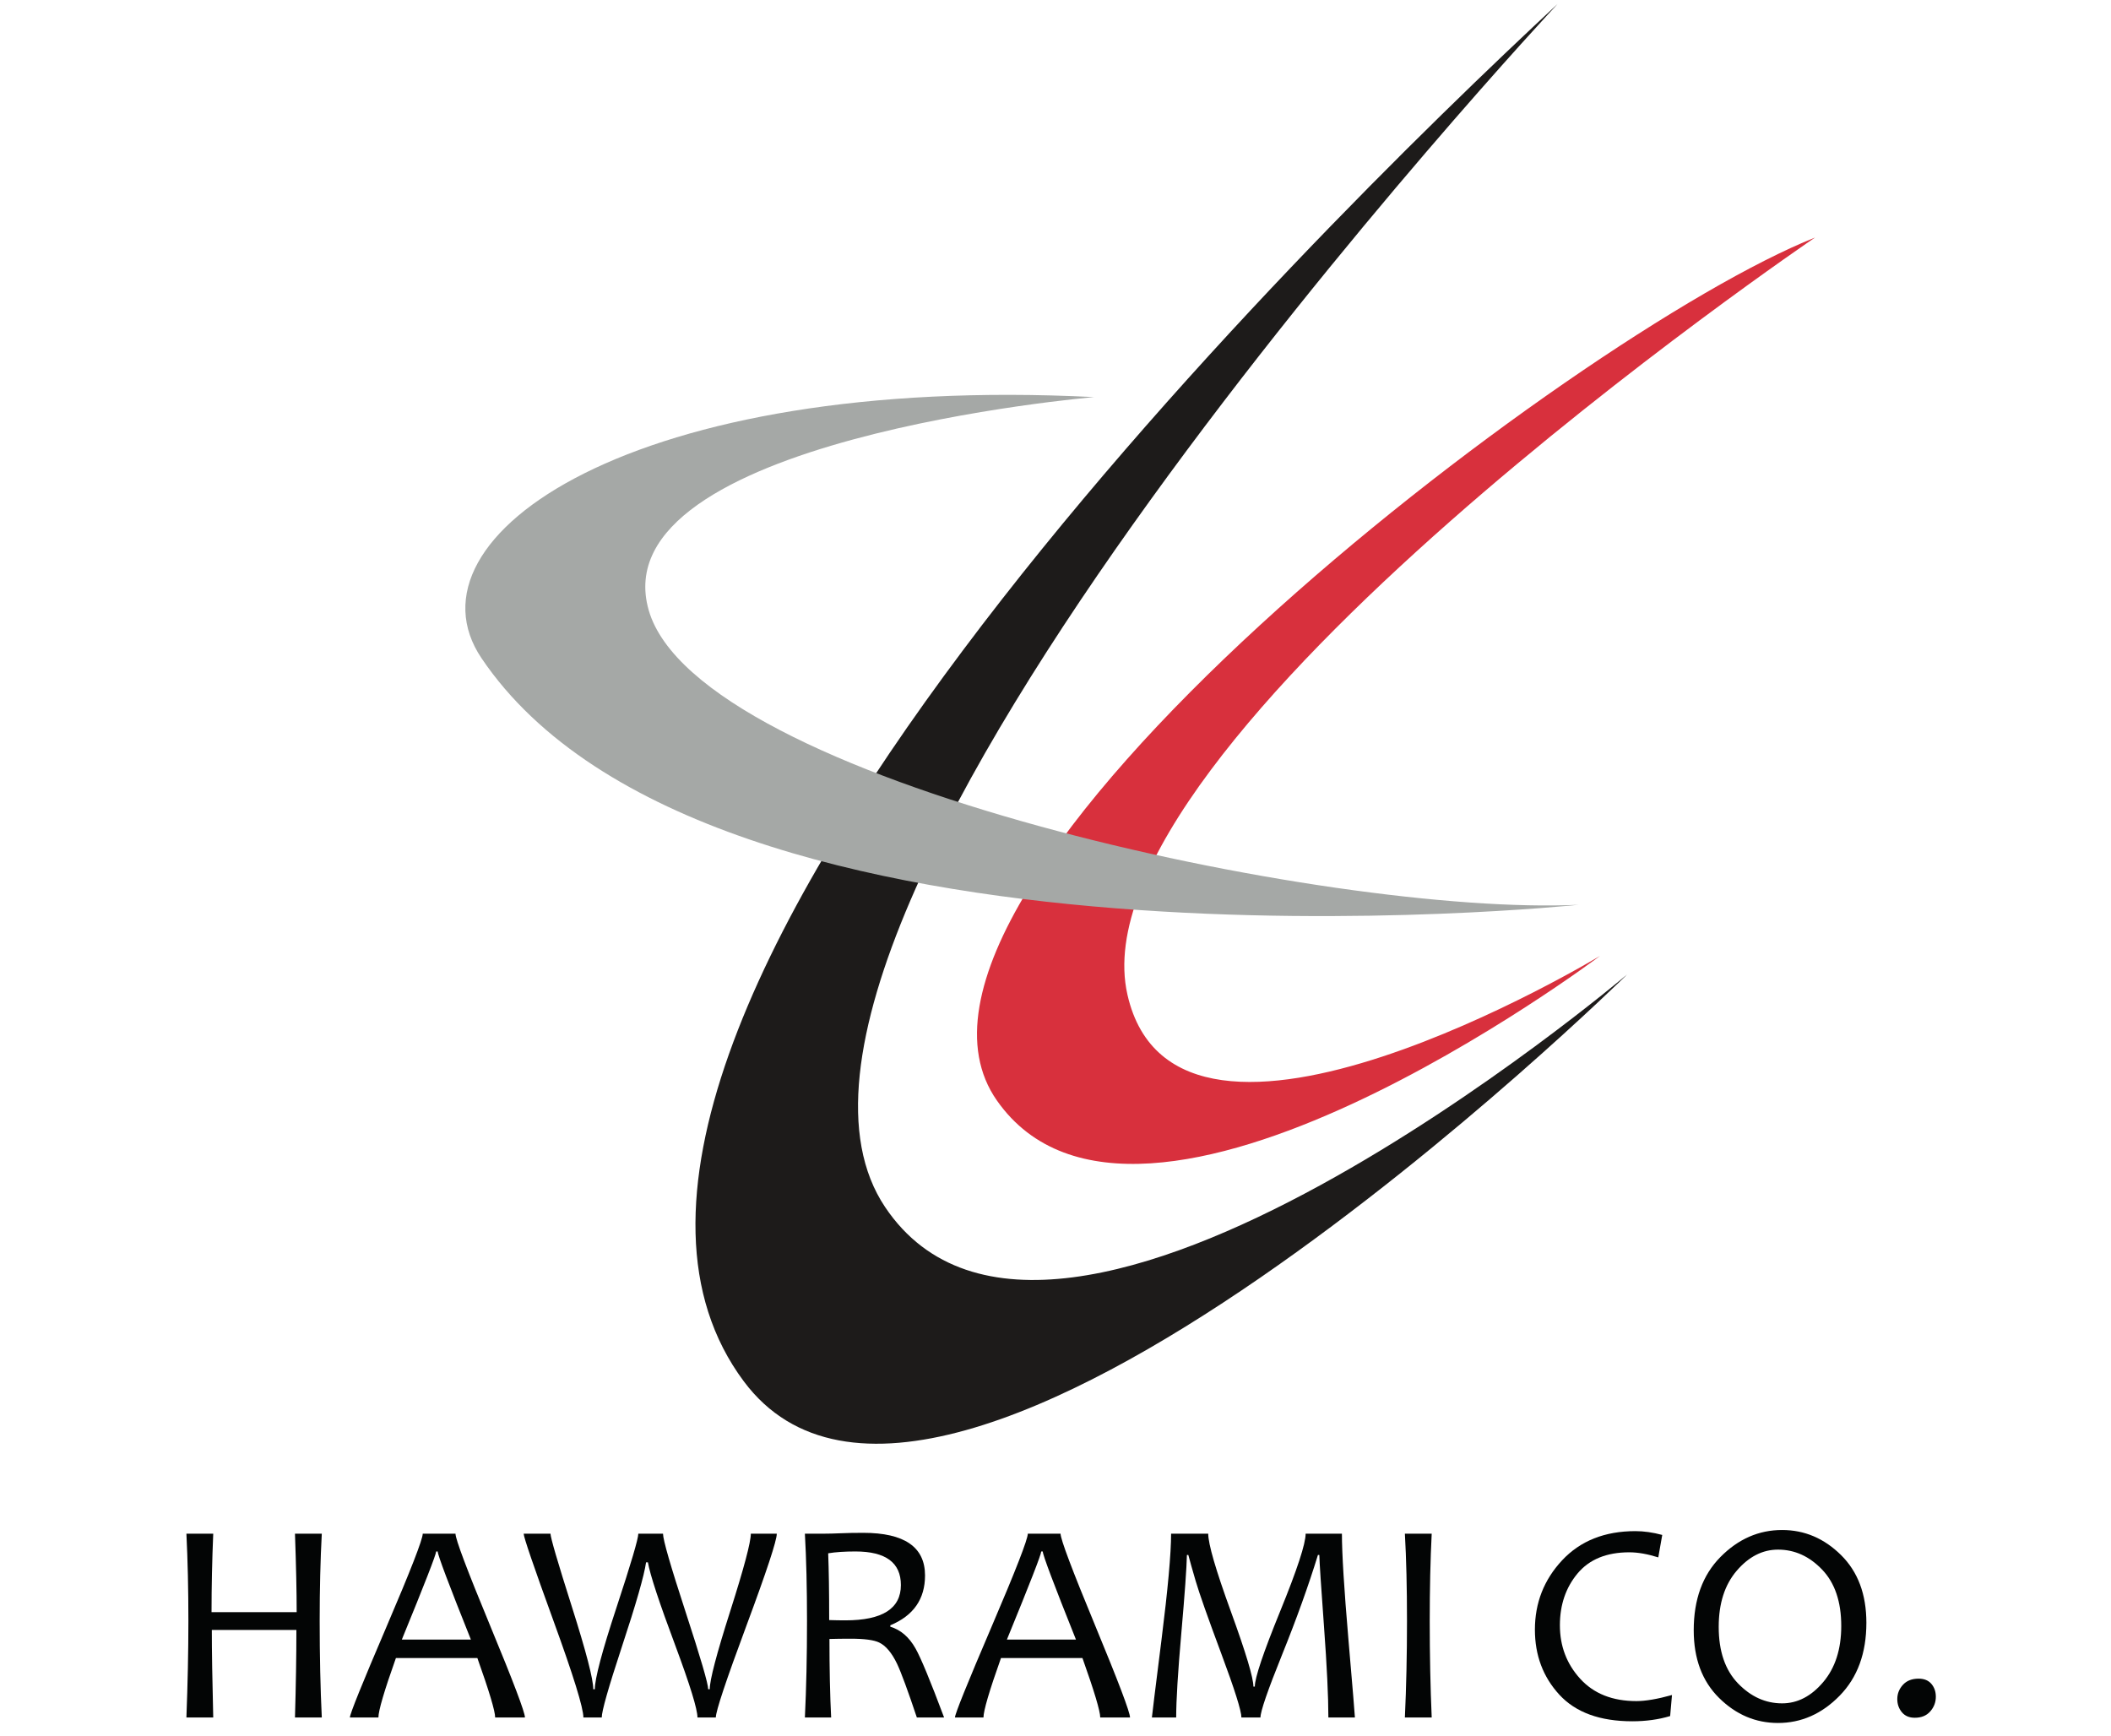 <?xml version="1.0" encoding="UTF-8" standalone="no"?>
<!DOCTYPE svg PUBLIC "-//W3C//DTD SVG 1.1//EN" "http://www.w3.org/Graphics/SVG/1.1/DTD/svg11.dtd">
<svg xmlns="http://www.w3.org/2000/svg" xmlns:xlink="http://www.w3.org/1999/xlink" version="1.1" width="592.125pt" height="486.952pt" viewBox="0 0 592.125 486.952">
<g enable-background="new">
<clipPath id="cp0">
<path transform="matrix(1,0,0,-1,0,674.665)" d="M 0 0 L 595.28 0 L 595.28 841.89 L 0 841.89 Z "/>
</clipPath>
<g clip-path="url(#cp0)">
<g id="Layer-1" data-name="Layer 1">
<clipPath id="cp1">
<path transform="matrix(1,0,0,-1,0,674.665)" d="M 0 841.89 L 595.28 841.89 L 595.28 0 L 0 0 Z "/>
</clipPath>
<g clip-path="url(#cp1)">
<path transform="matrix(1,0,0,-1,509.113,66.629)" d="M 0 0 C 0 0 -208.938 -141.735 -192.868 -212.398 C -179.033 -273.229 -60.322 -201.514 -60.322 -201.514 C -60.322 -201.514 -189.714 -298.863 -229.488 -242.072 C -271.217 -182.489 -67.544 -26.855 0 0 " fill="#d8303d"/>
<path transform="matrix(1,0,0,-1,436.89,1.12)" d="M 0 0 C 0 0 -241.694 -258.55 -188.595 -337.518 C -140.989 -408.318 19.531 -272.212 19.531 -272.212 C 19.531 -272.212 -172.526 -461.144 -228.267 -386.345 C -299.677 -290.522 -68.968 -64.086 0 0 " fill="#1d1b1a"/>
<path transform="matrix(1,0,0,-1,306.887,111.388)" d="M 0 0 C 0 0 -138.751 -11.8 -124.916 -59.813 C -111.082 -107.827 66.324 -145.668 135.902 -142.413 C 135.902 -142.413 -107.784 -168.102 -171.811 -73.264 C -194.902 -39.062 -128.985 6.51 0 0 " fill="#a5a8a6"/>
<path transform="matrix(1,0,0,-1,90.262,481.766)" d="M 0 0 L -7.523 0 C -7.26 9.134 -7.127 17.317 -7.127 24.551 L -30.847 24.551 C -30.847 18.69 -30.715 10.507 -30.451 0 L -37.975 0 C -37.605 9.636 -37.42 18.664 -37.42 27.085 C -37.42 35.902 -37.605 44.06 -37.975 51.558 L -30.451 51.558 C -30.768 44.007 -30.926 36.668 -30.926 29.54 L -7.048 29.54 C -7.048 35.269 -7.207 42.608 -7.523 51.558 L 0 51.558 C -.396 44.218 -.594 36.061 -.594 27.085 C -.594 17.238 -.396 8.21 0 0 " fill="#030505"/>
<path transform="matrix(1,0,0,-1,132.079,459.908)" d="M 0 0 C -6.204 15.496 -9.306 23.732 -9.306 24.709 L -9.741 24.709 C -9.741 23.891 -12.949 15.654 -19.364 0 Z M 15.166 -21.858 L 6.811 -21.858 C 6.811 -20.09 5.148 -14.532 1.821 -5.187 L -21.027 -5.187 C -24.301 -14.401 -25.937 -19.958 -25.937 -21.858 L -33.936 -21.858 C -33.936 -20.882 -30.531 -12.44 -23.72 3.465 C -16.909 19.37 -13.503 28.115 -13.503 29.699 L -4.316 29.699 C -4.316 28.141 -1.069 19.522 5.425 3.841 C 11.919 -11.84 15.166 -20.407 15.166 -21.858 " fill="#030505"/>
<path transform="matrix(1,0,0,-1,217.888,430.209)" d="M 0 0 C 0 -1.928 -2.851 -10.561 -8.553 -25.897 C -14.255 -41.236 -17.106 -49.789 -17.106 -51.558 L -22.254 -51.558 C -22.254 -49.235 -24.327 -42.503 -28.471 -31.362 C -32.985 -19.299 -35.546 -11.523 -36.153 -8.039 L -36.668 -8.039 C -37.196 -11.735 -39.466 -19.655 -43.479 -31.798 C -47.228 -43.177 -49.102 -49.763 -49.102 -51.558 L -54.25 -51.558 C -54.25 -48.865 -57.042 -39.843 -62.625 -24.492 C -68.208 -9.142 -71 -.978 -71 0 L -63.476 0 C -63.476 -1.083 -61.477 -7.92 -57.477 -20.513 C -53.478 -33.104 -51.478 -40.813 -51.478 -43.638 L -51.042 -43.638 C -51.042 -40.655 -49.01 -32.993 -44.944 -20.651 C -40.879 -8.31 -38.846 -1.426 -38.846 0 L -31.916 0 C -31.916 -1.717 -29.805 -9.035 -25.581 -21.958 C -21.357 -34.881 -19.245 -42.107 -19.245 -43.638 L -18.809 -43.638 C -18.809 -41.051 -16.889 -33.732 -13.047 -21.681 C -9.207 -9.63 -7.286 -2.403 -7.286 0 Z " fill="#030505"/>
<path transform="matrix(1,0,0,-1,252.695,444.623)" d="M 0 0 C 0 6.282 -4.25 9.424 -12.751 9.424 C -15.787 9.424 -18.334 9.252 -20.393 8.909 C -20.209 4.316 -20.116 -1.928 -20.116 -9.82 C -18.532 -9.874 -17.015 -9.899 -15.563 -9.899 C -5.187 -9.899 0 -6.601 0 0 M 12.117 -37.144 L 4.475 -37.144 C 1.94 -29.567 .092 -24.551 -1.069 -22.096 C -2.548 -19.008 -4.224 -17.015 -6.098 -16.117 C -7.577 -15.404 -10.23 -15.048 -14.058 -15.048 C -16.302 -15.048 -18.294 -15.074 -20.037 -15.127 C -20.037 -23.654 -19.878 -30.993 -19.562 -37.144 L -26.927 -37.144 C -26.531 -28.96 -26.333 -19.932 -26.333 -10.059 C -26.333 -.767 -26.531 7.392 -26.927 14.414 L -21.344 14.414 C -20.156 14.414 -18.651 14.453 -16.83 14.532 C -15.008 14.611 -12.923 14.651 -10.573 14.651 C .99 14.651 6.771 10.665 6.771 2.692 C 6.771 -3.934 3.524 -8.593 -2.97 -11.286 L -2.97 -11.682 C -.066 -12.553 2.283 -14.572 4.079 -17.74 C 5.584 -20.381 8.262 -26.848 12.117 -37.144 " fill="#030505"/>
<path transform="matrix(1,0,0,-1,301.798,459.908)" d="M 0 0 C -6.204 15.496 -9.306 23.732 -9.306 24.709 L -9.741 24.709 C -9.741 23.891 -12.949 15.654 -19.364 0 Z M 15.167 -21.858 L 6.811 -21.858 C 6.811 -20.09 5.149 -14.532 1.823 -5.187 L -21.027 -5.187 C -24.301 -14.401 -25.937 -19.958 -25.937 -21.858 L -33.936 -21.858 C -33.936 -20.882 -30.531 -12.44 -23.72 3.465 C -16.909 19.37 -13.503 28.115 -13.503 29.699 L -4.316 29.699 C -4.316 28.141 -1.069 19.522 5.426 3.841 C 11.92 -11.84 15.167 -20.407 15.167 -21.858 " fill="#030505"/>
<path transform="matrix(1,0,0,-1,380.045,481.766)" d="M 0 0 L -7.444 0 C -7.444 5.887 -7.854 14.4 -8.672 25.541 C -9.49 36.682 -9.926 43.36 -9.979 45.578 L -10.374 45.578 C -13.015 36.998 -16.36 27.686 -20.413 17.642 C -24.466 7.596 -26.491 1.716 -26.491 0 L -31.837 0 C -31.837 1.848 -33.725 7.834 -37.499 17.958 C -41.275 28.081 -43.664 34.859 -44.667 38.292 C -45.67 41.724 -46.356 44.152 -46.726 45.578 L -47.122 45.578 C -47.201 41.961 -47.723 34.662 -48.687 23.68 C -49.65 12.697 -50.132 4.805 -50.132 0 L -56.942 0 C -56.942 .264 -56.045 7.53 -54.25 21.799 C -52.455 36.067 -51.557 45.987 -51.557 51.558 L -41.143 51.558 C -41.143 48.653 -39.031 41.394 -34.807 29.778 C -30.583 18.162 -28.471 11.127 -28.471 8.672 L -28.075 8.672 C -28.075 11.127 -25.699 18.182 -20.947 29.838 C -16.195 41.492 -13.819 48.732 -13.819 51.558 L -3.643 51.558 C -3.643 45.987 -3.036 36.114 -1.821 21.937 C -.607 7.762 0 .448 0 0 " fill="#030505"/>
<path transform="matrix(1,0,0,-1,401.586,481.766)" d="M 0 0 L -7.523 0 C -7.127 8.554 -6.93 17.582 -6.93 27.085 C -6.93 36.431 -7.127 44.588 -7.523 51.558 L 0 51.558 C -.369 44.351 -.554 36.193 -.554 27.085 C -.554 17.528 -.369 8.5 0 0 " fill="#030505"/>
<path transform="matrix(1,0,0,-1,468.983,475.47)" d="M 0 0 L -.515 -5.9 C -3.762 -6.876 -7.3 -7.365 -11.127 -7.365 C -20.209 -7.365 -27.032 -4.877 -31.6 .1 C -36.167 5.075 -38.45 11.153 -38.45 18.334 C -38.45 25.858 -35.902 32.346 -30.808 37.797 C -25.713 43.248 -18.862 45.975 -10.256 45.975 C -7.88 45.975 -5.372 45.618 -2.732 44.905 L -3.841 38.608 C -6.877 39.56 -9.583 40.034 -11.958 40.034 C -18.348 40.034 -23.191 38.055 -26.491 34.095 C -29.791 30.135 -31.441 25.29 -31.441 19.562 C -31.441 13.728 -29.54 8.725 -25.738 4.554 C -21.937 .383 -16.685 -1.702 -9.979 -1.702 C -7.418 -1.702 -4.092 -1.135 0 0 " fill="#030505"/>
<path transform="matrix(1,0,0,-1,516.462,456.106)" d="M 0 0 C 0 6.811 -1.789 12.083 -5.365 15.819 C -8.943 19.555 -13.067 21.423 -17.74 21.423 C -22.07 21.423 -25.924 19.455 -29.303 15.522 C -32.683 11.589 -34.372 6.336 -34.372 -.238 C -34.372 -7.075 -32.57 -12.362 -28.967 -16.097 C -25.363 -19.833 -21.238 -21.7 -16.592 -21.7 C -12.263 -21.7 -8.415 -19.707 -5.049 -15.721 C -1.683 -11.735 0 -6.494 0 0 M 7.049 .91 C 7.049 -7.617 4.554 -14.434 -.436 -19.542 C -5.425 -24.65 -11.193 -27.204 -17.74 -27.204 C -24.023 -27.204 -29.534 -24.862 -34.272 -20.176 C -39.012 -15.49 -41.381 -9.161 -41.381 -1.188 C -41.381 7.444 -38.886 14.288 -33.896 19.344 C -28.907 24.398 -23.14 26.927 -16.592 26.927 C -10.31 26.927 -4.798 24.584 -.06 19.897 C 4.679 15.212 7.049 8.883 7.049 .91 " fill="#030505"/>
<path transform="matrix(1,0,0,-1,542.993,475.945)" d="M 0 0 C 0 -1.559 -.521 -2.931 -1.564 -4.118 C -2.607 -5.307 -4.053 -5.9 -5.9 -5.9 C -7.458 -5.9 -8.666 -5.386 -9.523 -4.356 C -10.382 -3.326 -10.811 -2.099 -10.811 -.674 C -10.811 .857 -10.283 2.197 -9.227 3.346 C -8.171 4.494 -6.706 5.068 -4.831 5.068 C -3.274 5.068 -2.079 4.579 -1.248 3.604 C -.416 2.626 0 1.425 0 0 " fill="#030505"/>
</g>
</g>
</g>
</g>
</svg>
